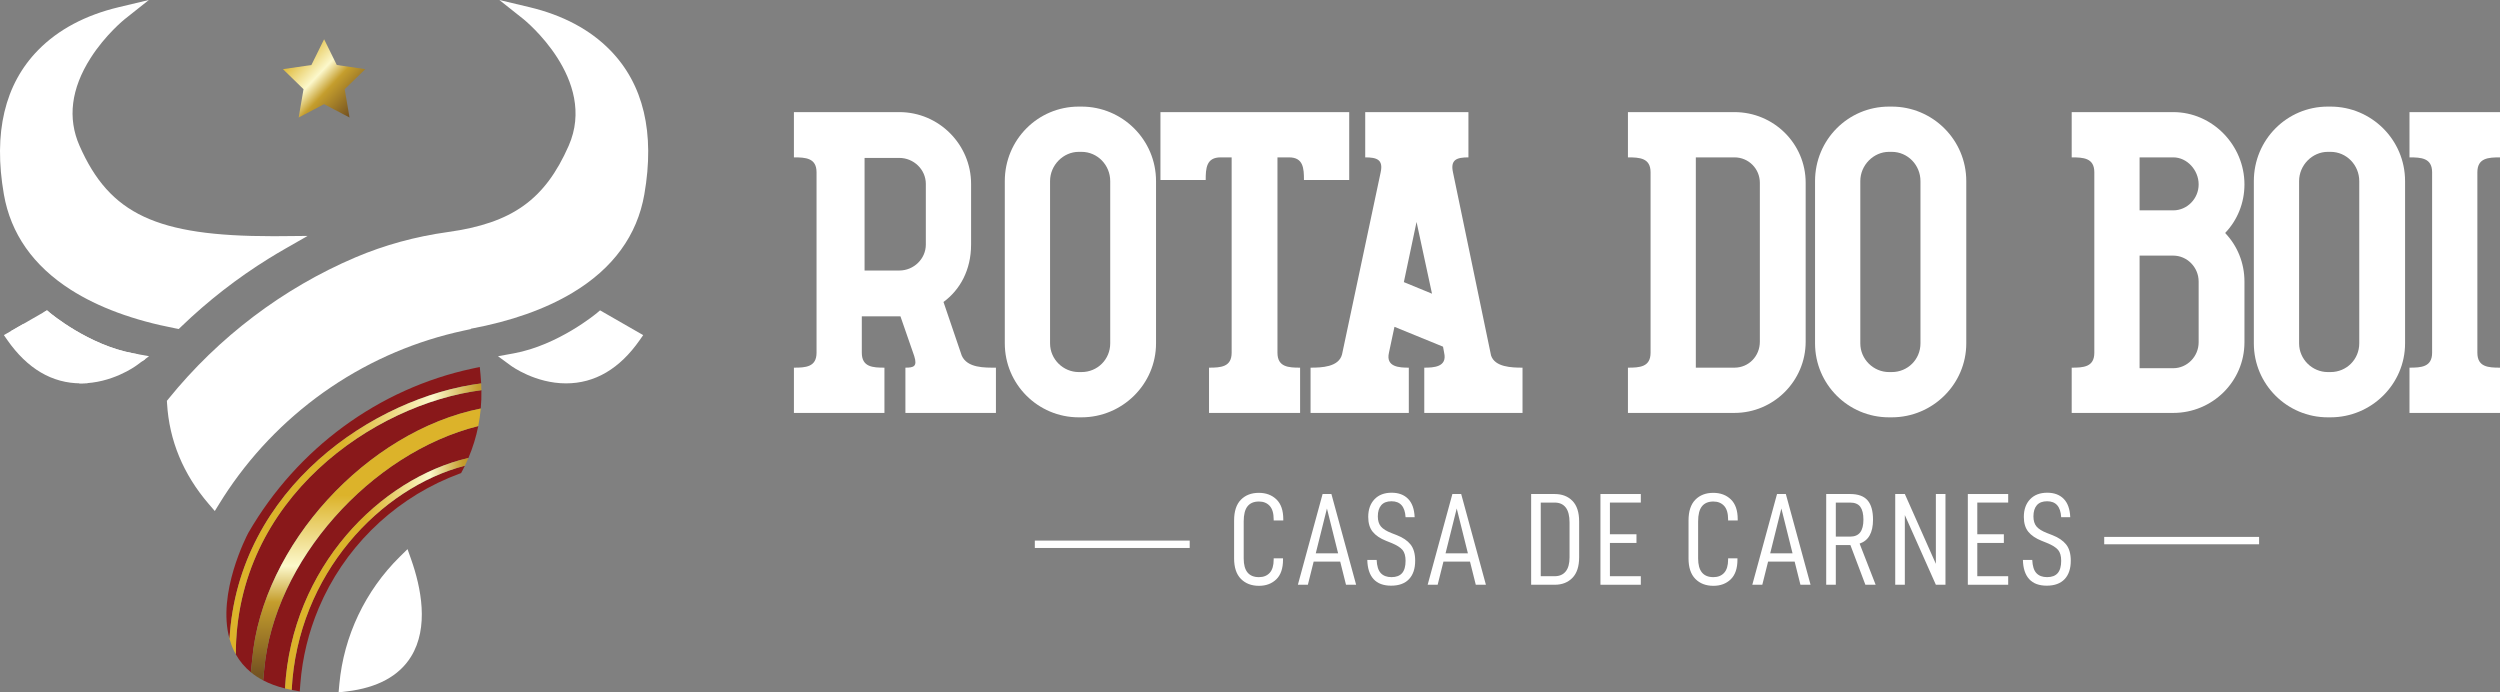 <?xml version="1.0" encoding="UTF-8"?><svg id="b" xmlns="http://www.w3.org/2000/svg" xmlns:xlink="http://www.w3.org/1999/xlink" viewBox="0 0 676.569 187.383"><rect x="0" y="0" width="676.569" height="187.383" fill="#808080" stroke="none"/><defs><style>.i{fill:#fff;}.j{fill:url(#h);}.k{clip-path:url(#g);}.l{fill:url(#f);}.m{fill:url(#e);}.n{fill:url(#d);}.o{fill:#89181a;}</style><linearGradient id="d" x1="99.003" y1="109.925" x2="99.003" y2="196.38" gradientTransform="matrix(1, 0, 0, 1, 0, 0)" gradientUnits="userSpaceOnUse"><stop offset=".279" stop-color="#dcb32a"/><stop offset=".5" stop-color="#fcf8cb"/><stop offset=".613" stop-color="#c59e2d"/><stop offset=".839" stop-color="#755321"/></linearGradient><linearGradient id="e" x1="77.005" y1="155.32" x2="155.593" y2="155.32" xlink:href="#d"/><linearGradient id="f" x1="61.993" y1="140.424" x2="172.174" y2="140.424" xlink:href="#d"/><clipPath id="g"><path class="i" d="M12.721,83.985l.795,.674c.103,.087,10.447,8.763,22.594,10.972l4.233,.77-3.468,2.546c-.267,.196-6.636,4.801-14.938,4.802h-.002c-7.81,0-14.526-3.95-19.961-11.739l-.921-1.321,11.67-6.703Z"/></clipPath><linearGradient id="h" x1="70.743" y1="7.251" x2="100.033" y2="34.874" xlink:href="#d"/></defs><g id="c"><g><g><g><path class="i" d="M110.289,148.608l-2.076,2.044c-9.358,9.214-15.172,21.447-16.373,34.447l-.211,2.285,2.278-.276c8.247-.999,14.073-4.156,17.317-9.383,4.924-7.936,2.737-18.72,.035-26.37l-.97-2.747Z"/><g><path class="o" d="M126.769,123.933c1.185-2.785,2.074-5.664,2.662-8.63-29.053,7.239-55.363,36.559-57.938,65.989-.045,.518-.167,1.75-.276,2.832,1.748,.918,3.722,1.646,5.914,2.186,1.808-32.752,25.763-56.865,49.639-62.377Z"/><path class="o" d="M68.255,178.43c2.706-30.937,31.15-61.751,61.851-67.874,.145-1.632,.204-3.288,.177-4.964-29.139,3.761-66.46,29.311-66.464,71.495,1.049,1.866,2.416,3.481,4.081,4.849,.034-.327,.066-.65,.101-.981,.089-.832,.179-1.674,.254-2.524Z"/><path class="o" d="M130.22,103.761c-.042-.791-.096-1.584-.175-2.384l-.206-2.06-2.025,.433c-25.291,5.411-47.366,21.584-60.565,44.373l-.064,.116c-.378,.714-8.499,16.284-5.071,28.657,2.379-40.824,39.212-65.469,68.105-69.134Z"/><path class="o" d="M78.939,186.707c.054,.01,.105,.023,.159,.033l2.024,.373,.159-2.052c.547-7.087,2.229-14,4.998-20.547,1.657-3.918,3.708-7.698,6.097-11.233,2.364-3.5,5.08-6.79,8.071-9.781,2.99-2.99,6.281-5.705,9.781-8.071,3.535-2.388,7.314-4.439,11.233-6.097,.862-.364,1.76-.721,2.668-1.06l.659-.246,.33-.621c.242-.455,.473-.913,.698-1.374-22.804,5.95-45.279,29.26-46.876,60.675Z"/><path class="n" d="M129.43,115.303c.309-1.559,.533-3.142,.676-4.747-30.701,6.122-59.146,36.937-61.851,67.874-.074,.85-.165,1.692-.254,2.524-.035,.331-.067,.654-.101,.981,.997,.819,2.101,1.551,3.316,2.189,.109-1.083,.231-2.315,.276-2.832,2.574-29.43,28.884-58.749,57.938-65.989Z"/><path class="m" d="M125.815,126.032c.338-.693,.654-1.393,.954-2.099-23.876,5.512-47.831,29.625-49.639,62.377,.589,.145,1.189,.279,1.809,.397,1.597-31.415,24.072-54.725,46.876-60.675Z"/><path class="l" d="M130.283,105.592c-.01-.607-.031-1.217-.063-1.83-28.894,3.666-65.726,28.31-68.105,69.134,.305,1.102,.692,2.181,1.195,3.219,.16,.331,.331,.654,.51,.972,.004-42.184,37.325-67.733,66.464-71.495Z"/></g><path class="i" d="M162.393,83.989l-.795,.674c-.103,.087-10.447,8.763-22.594,10.972l-4.233,.77,3.468,2.546c.267,.196,6.636,4.801,14.938,4.802h.002c7.81,0,14.526-3.95,19.961-11.739l.921-1.321-11.67-6.703Z"/><g><path class="i" d="M12.721,83.985l.795,.674c.103,.087,10.447,8.763,22.594,10.972l4.233,.77-3.468,2.546c-.267,.196-6.636,4.801-14.938,4.802h-.002c-7.81,0-14.526-3.95-19.961-11.739l-.921-1.321,11.67-6.703Z"/><g class="k"><path class="i" d="M25.442,104.925c-7.889-2.198-19.507-6.465-23.862-18.192-1.178-3.171-1.361-4.328-2.599-5.67"/><path class="i" d="M41.507,98.31c-5.952-1.072-16.099-3.31-22.917-8.269-2.599-1.89-4.253-3.308-6.322-5.01-2.612-2.149-2.656-3.732-3.499-5.163"/></g></g><path class="i" d="M19.131,78.397c7.452,4.764,16.974,8.282,28.302,10.458l.943,.181,.691-.666c7.195-6.935,15.158-13.128,23.668-18.407,1.428-.886,2.892-1.758,4.353-2.593l6.166-3.526-7.102,.066c-.805,.008-1.601,.011-2.382,.011-31.392,0-44.087-5.945-52.246-24.468-3.287-7.463-2.286-15.445,2.977-23.723,4.045-6.363,9.204-10.507,9.254-10.547L40.289,0l-8.113,1.932c-9.058,2.157-16.412,6.068-21.857,11.626C1.269,22.794-1.85,35.929,1.048,52.597c1.849,10.632,7.933,19.312,18.083,25.801Z"/><path class="i" d="M165.105,13.558c-5.445-5.558-12.799-9.469-21.857-11.626l-8.113-1.932,6.533,5.184c.203,.161,20.158,16.276,12.231,34.27-6.432,14.602-15.294,20.929-32.698,23.344-8.761,1.216-17.17,3.52-24.994,6.849-19.563,8.323-37.056,21.557-50.588,38.273l-.452,.558,.043,.717c.595,10.032,4.387,19.178,11.27,27.184l1.65,1.919,1.33-2.154c.734-1.189,1.5-2.374,2.275-3.522,3.687-5.458,7.92-10.588,12.583-15.25,4.662-4.663,9.793-8.896,15.25-12.582,5.51-3.723,11.401-6.92,17.509-9.504,5.886-2.489,12.043-4.436,18.299-5.786l2.067-.446-.031-.088c10.864-2.026,20.107-5.29,27.499-9.714,10.982-6.573,17.531-15.541,19.464-26.655,2.899-16.667-.22-29.802-9.27-39.039Z"/></g><polygon class="j" points="87.712 10.622 91.153 17.595 98.849 18.713 93.281 24.142 94.595 31.806 87.712 28.187 80.829 31.806 82.143 24.142 76.575 18.713 84.27 17.595 87.712 10.622"/></g><g><g><g><path class="i" d="M333.983,151.099v-10.25c0-2.491,.611-4.359,1.833-5.605,1.222-1.245,2.841-1.868,4.857-1.868,1.946,0,3.535,.593,4.769,1.779,1.233,1.186,1.85,2.977,1.85,5.374v.32h-2.598v-.249c0-1.685-.362-2.919-1.085-3.701-.724-.783-1.691-1.175-2.901-1.175-1.376,0-2.408,.433-3.096,1.3-.688,.866-1.032,2.224-1.032,4.075v10.036c0,3.369,1.376,5.054,4.128,5.054,1.234,0,2.207-.392,2.919-1.175,.711-.783,1.067-1.981,1.067-3.594v-.32h2.527v.356c0,2.372-.605,4.146-1.815,5.32-1.21,1.175-2.776,1.761-4.698,1.761-2.016,0-3.641-.622-4.875-1.868-1.234-1.245-1.851-3.101-1.851-5.569Z"/><path class="i" d="M355.512,151.988l-1.566,6.263h-2.705l6.69-24.555h2.385l6.69,24.555h-2.74l-1.566-6.263h-7.188Zm3.594-14.378l-3.025,12.136h6.05l-3.025-12.136Z"/><path class="i" d="M370.031,151.526h2.527c.071,1.661,.445,2.853,1.121,3.576s1.643,1.086,2.9,1.086c1.281,0,2.236-.362,2.865-1.086,.628-.724,.943-1.833,.943-3.328,0-1.305-.279-2.289-.836-2.953s-1.56-1.293-3.007-1.886l-1.423-.57c-1.613-.64-2.824-1.459-3.63-2.456-.807-.996-1.21-2.336-1.21-4.021,0-1.992,.563-3.582,1.69-4.768,1.127-1.186,2.675-1.779,4.644-1.779,1.874,0,3.357,.551,4.448,1.654,1.092,1.104,1.685,2.758,1.78,4.964h-2.456c-.166-2.87-1.435-4.306-3.808-4.306-1.234,0-2.159,.356-2.776,1.067-.617,.712-.925,1.72-.925,3.026,0,1.162,.279,2.075,.837,2.74,.558,.664,1.512,1.257,2.865,1.779l1.459,.569c1.637,.641,2.87,1.483,3.701,2.527,.83,1.044,1.245,2.503,1.245,4.377,0,2.159-.558,3.826-1.673,5-1.115,1.175-2.728,1.761-4.84,1.761-2.088,0-3.672-.593-4.751-1.779-1.08-1.186-1.643-2.918-1.691-5.195Z"/><path class="i" d="M390.635,151.988l-1.566,6.263h-2.705l6.69-24.555h2.385l6.69,24.555h-2.74l-1.566-6.263h-7.188Zm3.594-14.378l-3.025,12.136h6.05l-3.025-12.136Z"/><path class="i" d="M420.74,133.696c1.993,0,3.594,.617,4.804,1.851,1.21,1.234,1.815,3.096,1.815,5.587v9.679c0,2.467-.605,4.324-1.815,5.57-1.21,1.245-2.812,1.868-4.804,1.868h-6.37v-24.555h6.37Zm2.972,20.961c.7-.854,1.05-2.123,1.05-3.808v-9.466c0-1.803-.344-3.149-1.032-4.039-.688-.89-1.685-1.334-2.989-1.334h-3.773v19.929h3.773c1.281,0,2.271-.427,2.972-1.281Z"/><path class="i" d="M435.685,144.586h7.189v2.349h-7.189v9.003h8.363v2.313h-10.925v-24.555h10.925v2.313h-8.363v8.576Z"/><path class="i" d="M456.964,151.099v-10.25c0-2.491,.612-4.359,1.833-5.605,1.221-1.245,2.841-1.868,4.857-1.868,1.946,0,3.535,.593,4.769,1.779,1.233,1.186,1.85,2.977,1.85,5.374v.32h-2.598v-.249c0-1.685-.362-2.919-1.085-3.701-.724-.783-1.691-1.175-2.901-1.175-1.375,0-2.408,.433-3.096,1.3-.688,.866-1.032,2.224-1.032,4.075v10.036c0,3.369,1.376,5.054,4.128,5.054,1.234,0,2.206-.392,2.919-1.175,.711-.783,1.067-1.981,1.067-3.594v-.32h2.527v.356c0,2.372-.605,4.146-1.815,5.32-1.21,1.175-2.776,1.761-4.698,1.761-2.016,0-3.641-.622-4.875-1.868-1.234-1.245-1.851-3.101-1.851-5.569Z"/><path class="i" d="M478.494,151.988l-1.566,6.263h-2.705l6.69-24.555h2.385l6.69,24.555h-2.74l-1.565-6.263h-7.188Zm3.594-14.378l-3.026,12.136h6.05l-3.025-12.136Z"/><path class="i" d="M496.82,147.504v10.747h-2.598v-24.555h6.477c2.159,0,3.73,.57,4.715,1.708,.985,1.139,1.477,2.883,1.477,5.232,0,3.511-1.211,5.67-3.63,6.476l4.341,11.139h-2.776l-4.056-10.747h-3.951Zm3.844-2.278c1.257,0,2.177-.386,2.758-1.157s.872-1.916,.872-3.434c0-1.542-.279-2.699-.836-3.47-.558-.771-1.489-1.156-2.794-1.156h-3.844v9.217h3.844Z"/><path class="i" d="M526.498,158.251h-2.599l-8.398-18.862v18.862h-2.598v-24.555h2.598l8.398,18.897v-18.897h2.599v24.555Z"/><path class="i" d="M535.109,144.586h7.189v2.349h-7.189v9.003h8.363v2.313h-10.925v-24.555h10.925v2.313h-8.363v8.576Z"/><path class="i" d="M547.457,151.526h2.527c.071,1.661,.445,2.853,1.121,3.576,.677,.724,1.644,1.086,2.901,1.086,1.282,0,2.236-.362,2.865-1.086,.628-.724,.943-1.833,.943-3.328,0-1.305-.279-2.289-.836-2.953-.558-.664-1.56-1.293-3.008-1.886l-1.423-.57c-1.613-.64-2.824-1.459-3.63-2.456-.808-.996-1.211-2.336-1.211-4.021,0-1.992,.563-3.582,1.69-4.768s2.675-1.779,4.644-1.779c1.874,0,3.357,.551,4.448,1.654s1.685,2.758,1.779,4.964h-2.455c-.166-2.87-1.435-4.306-3.808-4.306-1.234,0-2.159,.356-2.776,1.067-.617,.712-.925,1.72-.925,3.026,0,1.162,.279,2.075,.836,2.74,.558,.664,1.513,1.257,2.865,1.779l1.459,.569c1.638,.641,2.87,1.483,3.701,2.527,.83,1.044,1.245,2.503,1.245,4.377,0,2.159-.558,3.826-1.672,5-1.115,1.175-2.729,1.761-4.84,1.761-2.088,0-3.671-.593-4.75-1.779-1.08-1.186-1.643-2.918-1.691-5.195Z"/></g><rect class="i" x="569.459" y="145.301" width="41.914" height="1.997"/><rect class="i" x="280.051" y="146.299" width="41.914" height="1.997"/></g><g><path class="i" d="M214.855,99.499c3.137,0,6.124-.15,6.124-4.033V46.622c0-3.884-2.987-4.033-6.124-4.033v-12.249h28.53c10.755,0,19.418,8.814,19.418,19.419v16.43c0,6.871-2.987,12.249-7.468,15.535l4.929,14.489c1.494,3.435,6.273,3.286,9.261,3.286v12.248h-24.497v-12.248c2.241,0,3.286-.299,2.39-3.137l-3.734-10.754h-10.456v9.858c0,3.883,2.988,4.033,6.125,4.033v12.248h-24.497v-12.248Zm28.53-26.289c3.884,0,7.17-3.137,7.17-7.021v-16.43c0-3.884-3.286-7.021-7.17-7.021h-9.41v30.472h9.41Z"/><path class="i" d="M291.942,112.942c-11.053,0-20.016-8.962-20.016-20.015V49.012c0-11.203,8.962-20.165,20.016-20.165h.747c11.053,0,20.165,8.962,20.165,20.165v43.914c0,11.054-9.111,20.015-20.165,20.015h-.747Zm0-71.847c-4.183,0-7.767,3.584-7.767,7.917v43.914c0,4.331,3.585,7.767,7.767,7.767h.747c4.331,0,7.767-3.436,7.767-7.767V49.012c0-4.332-3.436-7.917-7.767-7.917h-.747Z"/><path class="i" d="M327.193,99.499c3.137,0,6.124-.15,6.124-4.033V42.589h-2.987c-3.884,0-4.033,2.987-4.033,6.124h-12.248V30.34h51.085v18.373h-12.248c0-3.137-.149-6.124-4.033-6.124h-3.136v52.877c0,3.883,2.987,4.033,6.124,4.033v12.248h-24.646v-12.248Z"/><path class="i" d="M354.678,99.499c2.988,0,7.618-.15,8.514-3.585l10.456-49.292c.747-3.436-1.046-4.033-4.182-4.033v-12.249h27.932v12.249c-3.137,0-4.929,.597-4.183,4.033l10.307,49.591c1.046,3.136,5.527,3.286,8.514,3.286v12.248h-26.588v-12.248c2.539,0,6.273-.15,5.377-4.033l-.299-1.644-13.145-5.377-1.494,7.021c-.896,3.883,2.838,4.033,5.377,4.033v12.248h-26.588v-12.248Zm32.862-20.016l-4.183-19.418-3.436,16.282,7.618,3.136Z"/><path class="i" d="M440.565,111.747v-12.248c3.137,0,6.124-.15,6.124-4.033V46.622c0-3.884-2.987-4.033-6.124-4.033v-12.249h28.829c10.604,0,19.268,8.515,19.268,19.119v43.019c0,10.605-8.664,19.269-19.268,19.269h-28.829Zm18.372-12.248h10.456c3.883,0,6.871-3.137,6.871-7.021V49.46c0-3.734-2.988-6.87-6.871-6.87h-10.456v56.91Z"/><path class="i" d="M511.218,112.942c-11.054,0-20.016-8.962-20.016-20.015V49.012c0-11.203,8.962-20.165,20.016-20.165h.747c11.054,0,20.164,8.962,20.164,20.165v43.914c0,11.054-9.11,20.015-20.164,20.015h-.747Zm0-71.847c-4.183,0-7.768,3.584-7.768,7.917v43.914c0,4.331,3.585,7.767,7.768,7.767h.747c4.331,0,7.767-3.436,7.767-7.767V49.012c0-4.332-3.436-7.917-7.767-7.917h-.747Z"/><path class="i" d="M602.183,63.053c3.287,3.436,5.228,8.066,5.228,13.144v16.431c0,10.605-8.664,19.119-19.268,19.119h-27.485v-12.248c3.137,0,6.124-.15,6.124-4.033V46.622c0-3.884-2.987-4.033-6.124-4.033v-12.249h27.485c10.604,0,19.268,8.962,19.268,19.568,0,5.078-1.942,9.709-5.228,13.145Zm-23.152-20.464v14.34h9.112c3.733,0,6.871-3.137,6.871-7.021s-3.138-7.319-6.871-7.319h-9.112Zm15.983,33.608c0-3.883-3.138-7.02-6.871-7.02h-9.112v30.471h9.112c3.733,0,6.871-3.136,6.871-7.02v-16.431Z"/><path class="i" d="M629.967,112.942c-11.054,0-20.016-8.962-20.016-20.015V49.012c0-11.203,8.962-20.165,20.016-20.165h.746c11.054,0,20.165,8.962,20.165,20.165v43.914c0,11.054-9.111,20.015-20.165,20.015h-.746Zm0-71.847c-4.183,0-7.768,3.584-7.768,7.917v43.914c0,4.331,3.585,7.767,7.768,7.767h.746c4.331,0,7.767-3.436,7.767-7.767V49.012c0-4.332-3.436-7.917-7.767-7.917h-.746Z"/><path class="i" d="M652.073,99.499c3.137,0,6.124-.15,6.124-4.033V46.622c0-3.884-2.987-4.033-6.124-4.033v-12.249h24.496v12.249c-3.136,0-6.124,.149-6.124,4.033v48.844c0,3.883,2.988,4.033,6.124,4.033v12.248h-24.496v-12.248Z"/></g></g></g></g></svg>